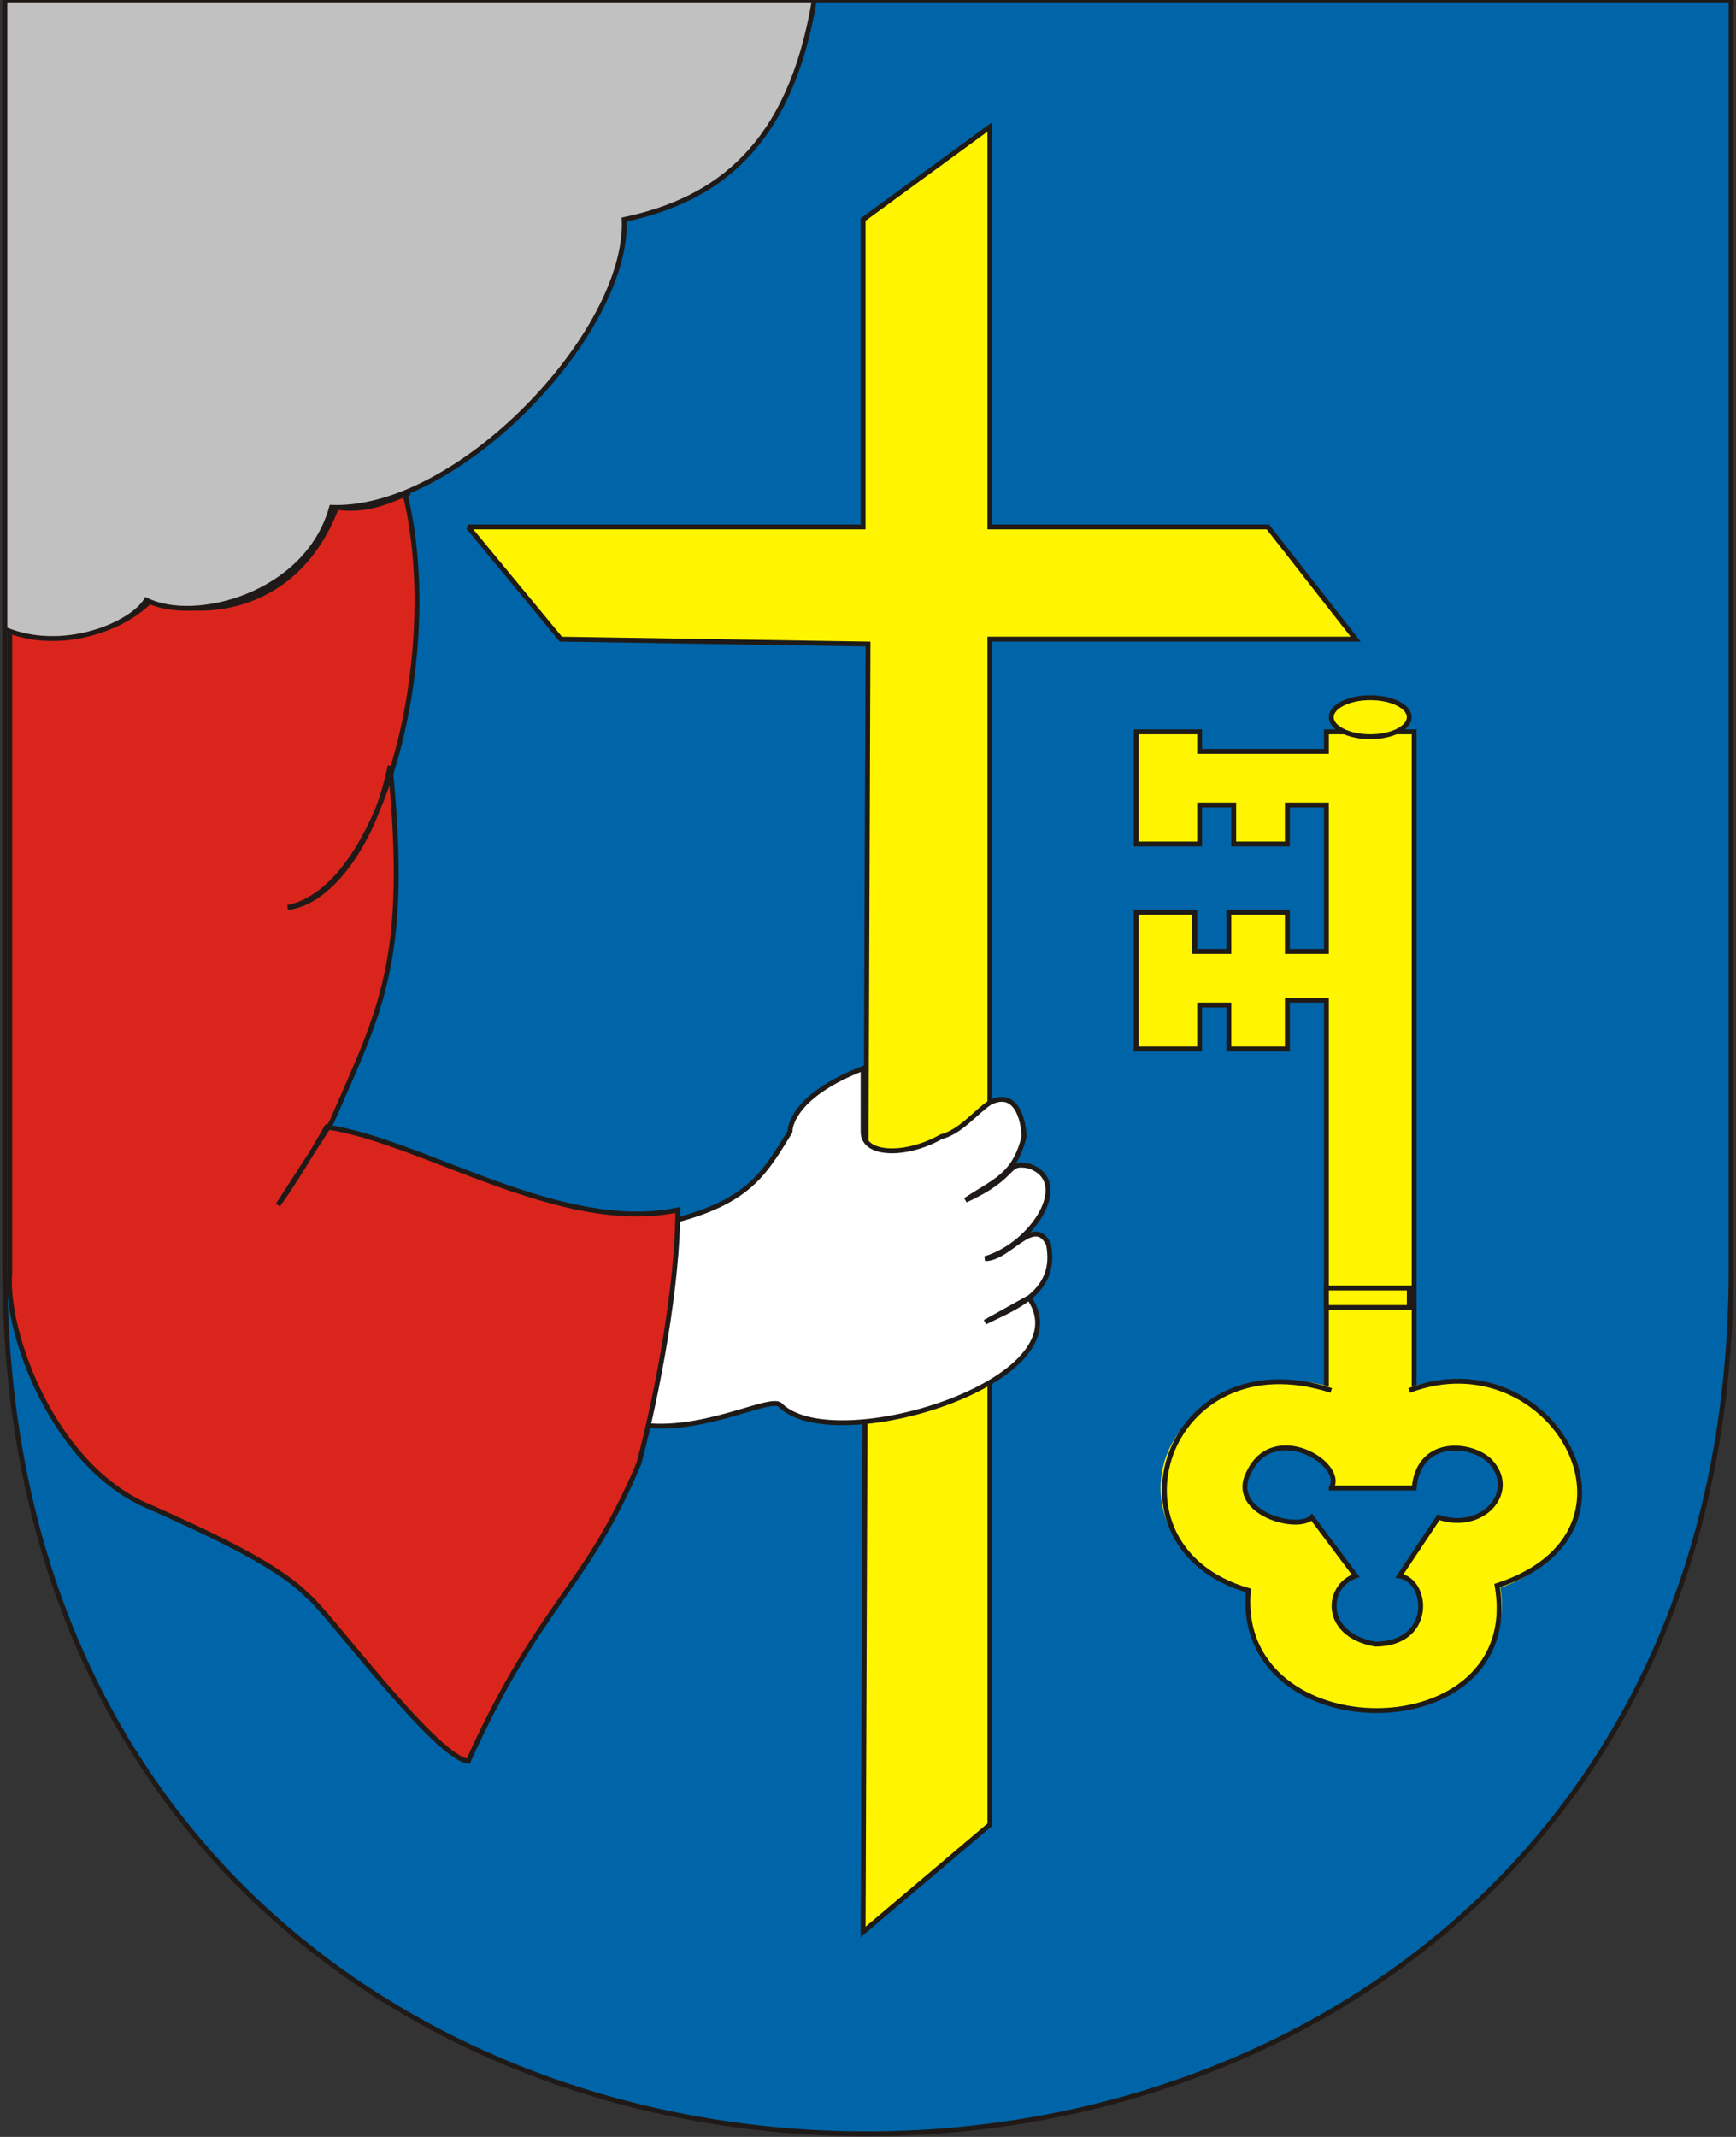 <?xml version="1.0" encoding="iso-8859-1"?>
<!DOCTYPE svg PUBLIC "-//W3C//DTD SVG 1.0//EN" "http://www.w3.org/TR/2001/REC-SVG-20010904/DTD/svg10.dtd">
<!-- Creator: CorelDRAW -->
<svg xmlns="http://www.w3.org/2000/svg" xmlns:odm="http://product.corel.com/CGS/11/cddns/" xml:space="preserve" width="356px" height="438px" style="shape-rendering:geometricPrecision; text-rendering:geometricPrecision; image-rendering:optimizeQuality; fill-rule:evenodd"
     viewBox="0 0 356 438">
 <rect x="0" y="0" width="356" height="438" fill="#333333" stroke="none"/>
 <defs>
  <style type="text/css">
   <![CDATA[
    .str1 {stroke:#1F1A17}
    .str0 {stroke:#1F1A17}
    .fil5 {fill:none}
    .fil0 {fill:#0064A8}
    .fil4 {fill:#C2C1C1}
    .fil3 {fill:#DA251D}
    .fil1 {fill:#FFF500}
    .fil2 {fill:#FFFFFF}
   ]]>
  </style>
 </defs>
 <g id="Layer 1">
  <g>
   <path class="fil0 str0" d="M355 0l-354 0 0 260c0,237 354,236 354,0l0 -260z"/>
   <path class="fil1 str0" d="M96 108l19 23 63 1 -1 264 26 -22 0 -243 75 0 -18 -23 -57 0 0 -82 -26 19 0 63 -81 0z"/>
   <path class="fil2 str0" d="M131 292c13,2 27,-6 29,-4 11,11 63,-5 51,-22l-9 5c6,-3 15,-6 13,-16 -3,-6 -8,3 -13,3 10,-3 18,-16 9,-19 -5,-1 -2,2 -13,7 6,-4 10,-5 12,-13 0,-2 -1,-10 -7,-7 -3,2 -6,6 -10,7 -7,4 -16,4 -16,-1 0,-4 0,-8 0,-13 -13,5 -15,11 -15,13 -5,8 -8,14 -23,18l-8 42z"/>
   <path class="fil3 str0" d="M83 101c8,32 -4,81 -24,85 9,-1 18,-14 21,-29 4,40 -2,50 -12,73l-11 17c5,-7 10,-16 10,-16 20,3 48,22 72,17 0,15 -4,37 -8,52 -11,26 -20,28 -35,61 -7,-1 -29,-31 -33,-34 -5,-5 -14,-10 -32,-18 -20,-8 -30,-36 -29,-48l0 -132c14,4 24,-1 29,-6 11,4 30,2 38,-19 7,1 12,-2 15,-3l-1 0z"/>
   <path class="fil4 str1" d="M1 129c12,5 26,-1 29,-6 10,5 33,-1 38,-19 26,1 61,-36 60,-59 19,-4 34,-15 39,-45l-166 0 0 129z"/>
   <path class="fil1 str0" d="M233 150l13 0 0 4 26 0 0 -4 18 0 0 159 -18 0 0 -104 -8 0 0 10 -12 0 0 -9 -6 0 0 9 -13 0 0 -28 12 0 0 8 7 0 0 -8 12 0 0 8 8 0 0 -30 -8 0 0 8 -11 0 0 -8 -7 0 0 8 -13 0 0 -23z"/>
   <ellipse class="fil1" cx="298" cy="305" rx="26" ry="22"/>
   <ellipse class="fil1" cx="264" cy="305" rx="26" ry="22"/>
   <ellipse class="fil1" cx="282" cy="329" rx="26" ry="22"/>
   <ellipse class="fil1 str0" cx="281" cy="147" rx="8" ry="4"/>
   <rect class="fil1 str0" x="272" y="264" width="17" height="4"/>
   <path class="fil5 str0" d="M289 285c29,-11 52,29 18,40 6,34 -54,34 -51,1 -31,-9 -17,-52 17,-41"/>
   <path class="fil0 str0" d="M273 305l17 0c1,-11 13,-9 16,-5 5,6 -2,14 -11,11l0 0 -8 12c6,1 7,14 -5,14 -11,-2 -10,-12 -4,-14l-9 -12c-3,3 -17,-1 -13,-9 5,-11 20,-2 17,3z"/>
  </g>
 </g>
</svg>
